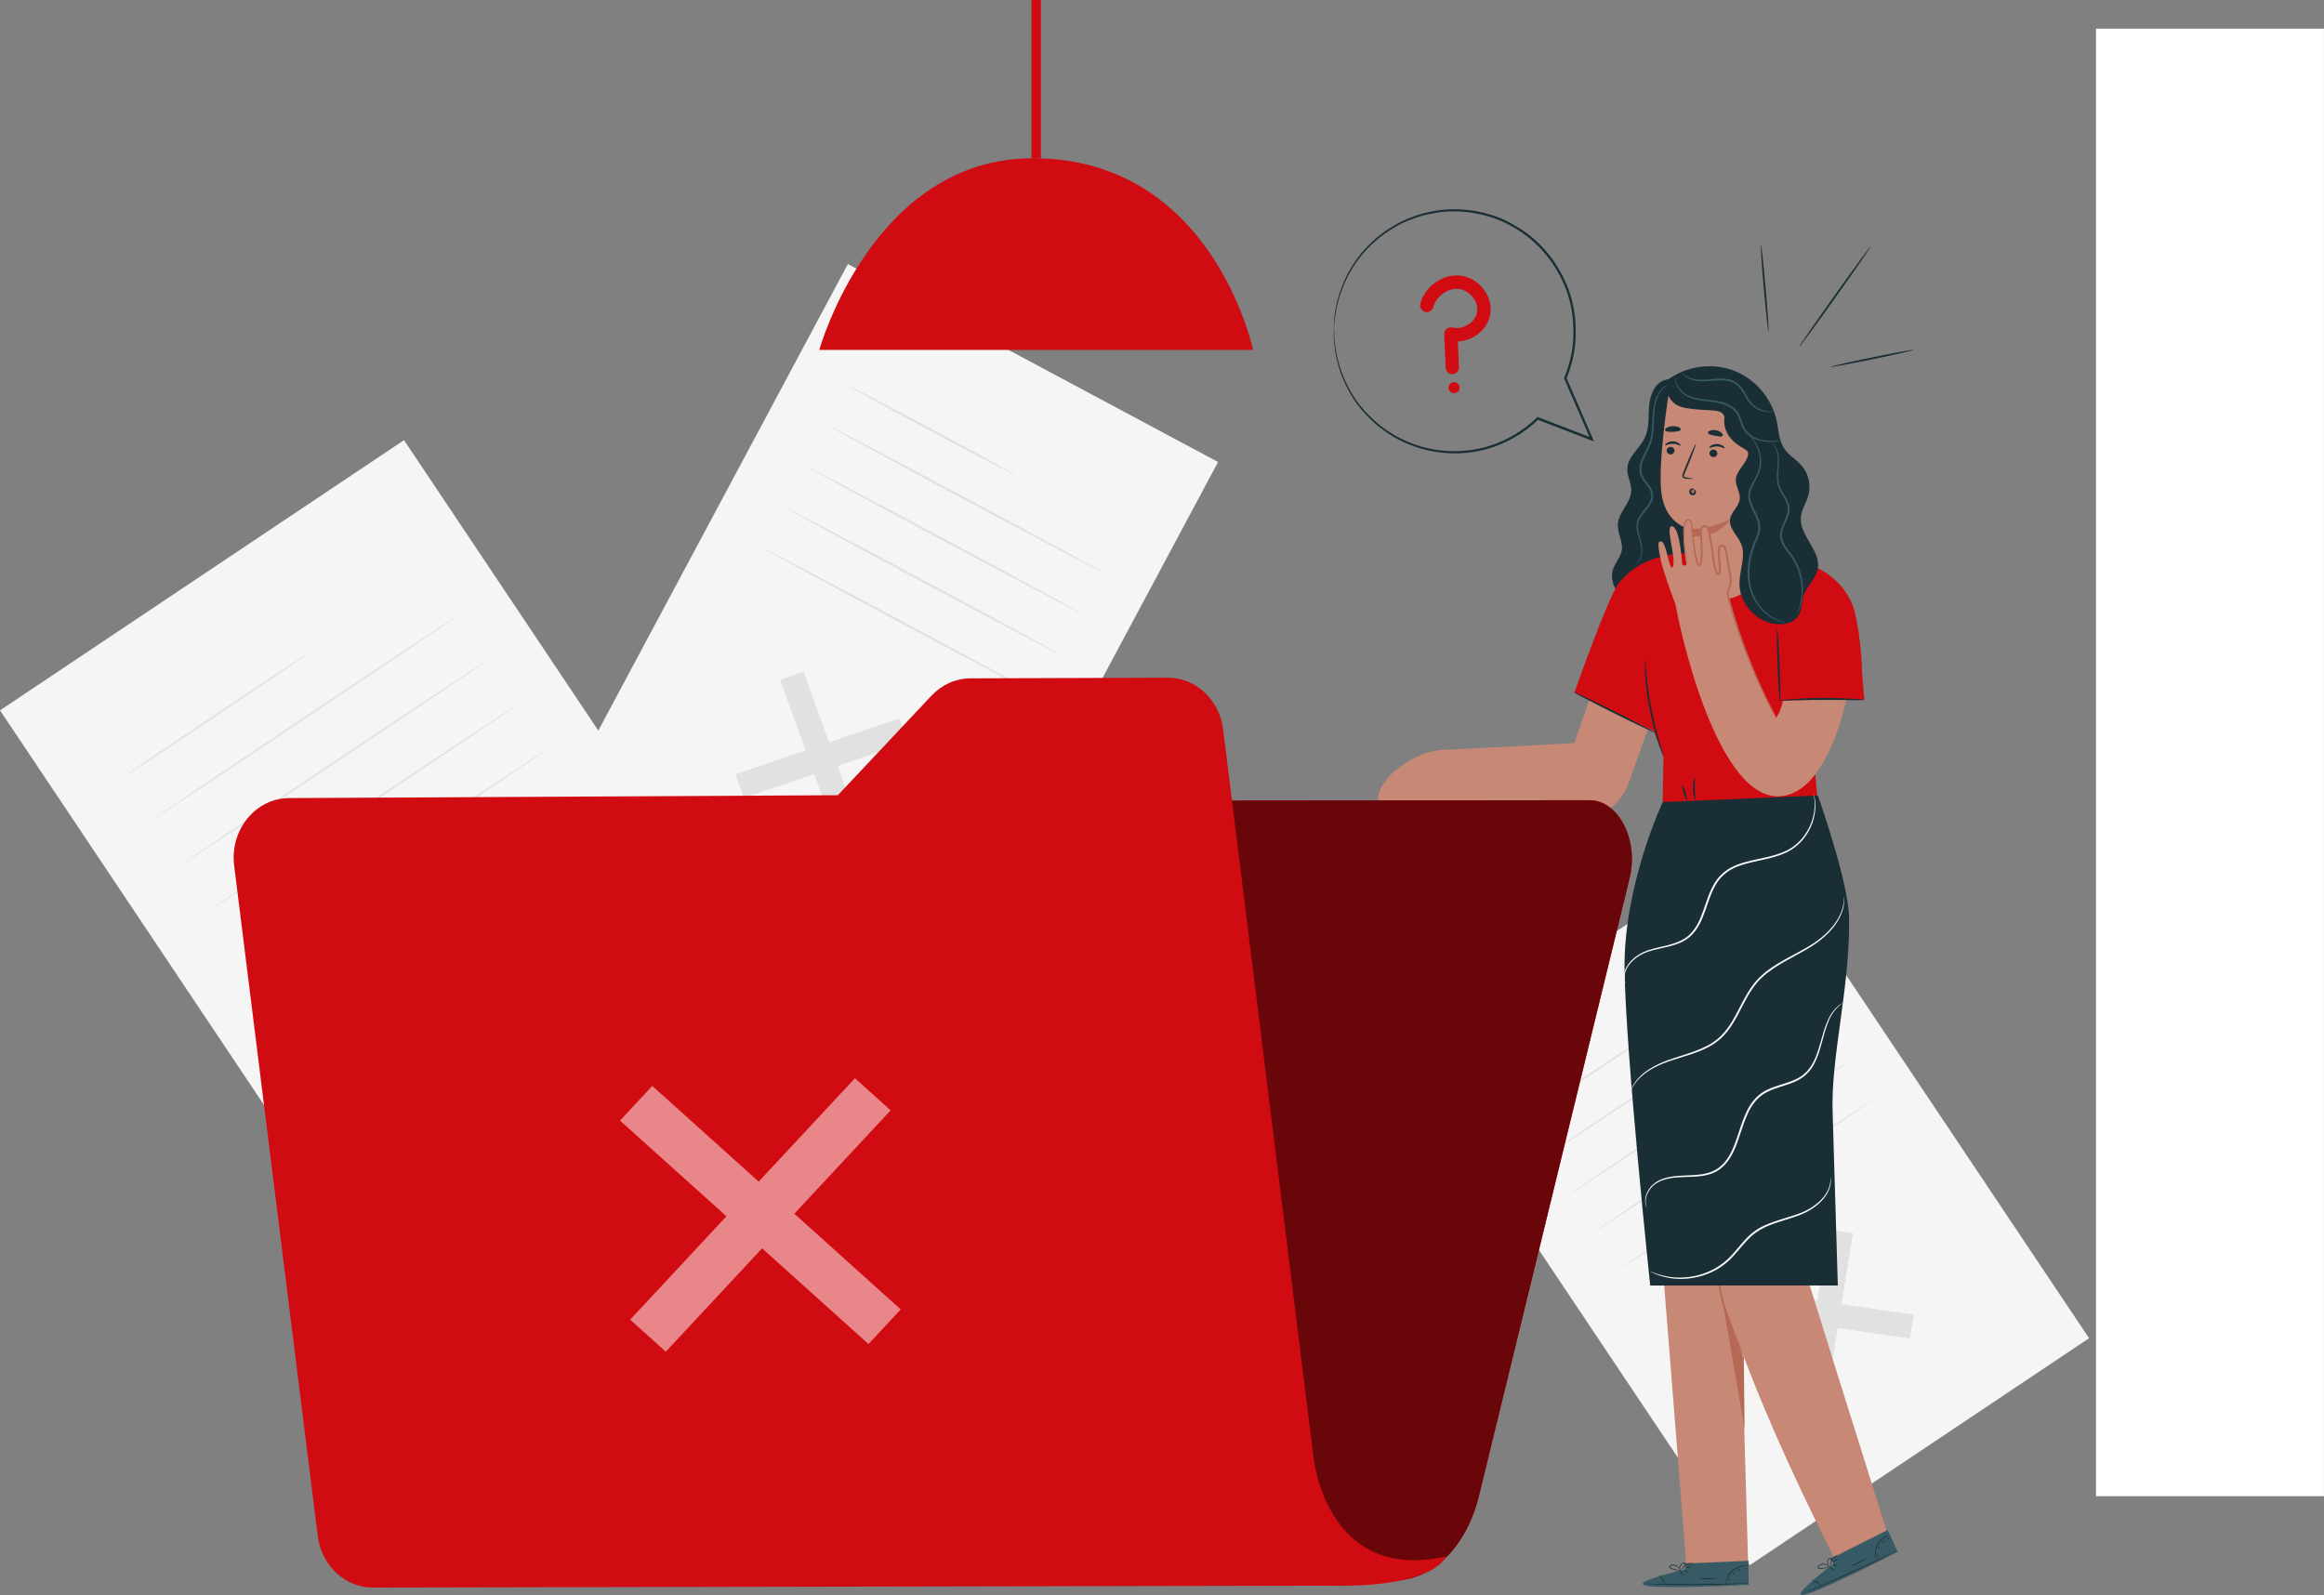 <?xml version="1.0" encoding="UTF-8"?>
<svg id="Capa_2" data-name="Capa 2" xmlns="http://www.w3.org/2000/svg" viewBox="0 0 526.3 361.26">
  <rect x="0" y="0" width="526.3" height="361.26" fill="#808080" stroke="none"/>
  <defs>
    <style>
      .cls-1 {
        fill: #fff;
      }

      .cls-2 {
        fill: #fafafa;
      }

      .cls-3 {
        fill: #680609;
      }

      .cls-4 {
        fill: #f5f5f5;
      }

      .cls-5 {
        fill: #c78976;
      }

      .cls-6 {
        fill: #d00c12;
      }

      .cls-7 {
        opacity: .2;
      }

      .cls-8 {
        fill: #e1e1e1;
      }

      .cls-9 {
        opacity: .5;
      }

      .cls-9, .cls-10 {
        fill: none;
      }

      .cls-11 {
        fill: #375a64;
      }

      .cls-10 {
        opacity: .3;
      }

      .cls-12 {
        fill: #b66955;
      }

      .cls-13 {
        fill: #1a2e35;
      }
    </style>
  </defs>
  <g id="Capa_10" data-name="Capa 10">
    <g>
      <g>
        <rect class="cls-4" x="35.76" y="116.62" width="110.07" height="162.07" transform="translate(-94.56 83.84) rotate(-33.78)"/>
        <g>
          <polygon class="cls-8" points="134.33 228.03 133.29 234.45 87.81 227.9 88.85 221.48 134.33 228.03"/>
          <polygon class="cls-8" points="111.43 205.11 117.95 206.05 110.72 250.83 104.19 249.89 111.43 205.11"/>
        </g>
        <path class="cls-8" d="m69.53,148.19c.07.1-9.1,6.34-20.48,13.95-11.38,7.61-20.65,13.7-20.71,13.6-.07-.1,9.1-6.34,20.48-13.95,11.37-7.61,20.65-13.7,20.71-13.6Z"/>
        <path class="cls-8" d="m103.18,139.75c.07.1-15.18,10.41-34.05,23.03-18.87,12.62-34.22,22.78-34.29,22.68-.07-.1,15.18-10.41,34.05-23.03,18.87-12.62,34.22-22.77,34.29-22.68Z"/>
        <path class="cls-8" d="m109.92,149.83c.07.1-15.18,10.41-34.05,23.03-18.87,12.62-34.22,22.78-34.29,22.68-.07-.1,15.18-10.41,34.05-23.03,18.87-12.62,34.22-22.77,34.29-22.68Z"/>
        <path class="cls-8" d="m116.67,159.91c.07.1-15.18,10.41-34.05,23.03-18.87,12.62-34.22,22.78-34.29,22.68-.07-.1,15.18-10.41,34.05-23.03,18.87-12.62,34.22-22.77,34.29-22.68Z"/>
        <path class="cls-8" d="m123.41,170c.07.1-15.18,10.41-34.05,23.03-18.87,12.62-34.22,22.78-34.29,22.68-.07-.1,15.18-10.41,34.05-23.03,18.87-12.62,34.22-22.77,34.29-22.68Z"/>
      </g>
      <g>
        <rect class="cls-4" x="350.62" y="204.2" width="92.44" height="136.11" transform="translate(-84.38 266.58) rotate(-33.78)"/>
        <g>
          <polygon class="cls-8" points="433.4 297.76 432.52 303.16 394.33 297.65 395.2 292.26 433.4 297.76"/>
          <polygon class="cls-8" points="414.16 278.51 419.64 279.3 413.56 316.91 408.08 316.12 414.16 278.51"/>
        </g>
        <path class="cls-8" d="m378.98,230.71c.07.1-7.63,5.36-17.18,11.74-9.55,6.39-17.35,11.49-17.42,11.39-.07-.1,7.62-5.36,17.18-11.75,9.55-6.39,17.35-11.49,17.41-11.39Z"/>
        <path class="cls-8" d="m407.23,223.62c.07.1-12.73,8.77-28.58,19.37-15.85,10.6-28.75,19.12-28.82,19.02-.07-.1,12.73-8.77,28.58-19.37,15.85-10.6,28.75-19.11,28.81-19.02Z"/>
        <path class="cls-8" d="m412.9,232.09c.07.1-12.73,8.77-28.58,19.37-15.85,10.6-28.75,19.12-28.82,19.02-.07-.1,12.73-8.77,28.58-19.37,15.85-10.6,28.75-19.11,28.81-19.02Z"/>
        <path class="cls-8" d="m418.56,240.55c.07.1-12.73,8.77-28.58,19.37-15.85,10.6-28.75,19.12-28.82,19.02-.07-.1,12.73-8.77,28.58-19.37,15.85-10.6,28.75-19.11,28.81-19.02Z"/>
        <path class="cls-8" d="m424.23,249.02c.07.1-12.73,8.77-28.58,19.37-15.85,10.6-28.75,19.12-28.82,19.02-.07-.1,12.73-8.77,28.58-19.37,15.85-10.6,28.75-19.11,28.81-19.02Z"/>
      </g>
      <g>
        <rect class="cls-4" x="153.39" y="73.95" width="95.07" height="139.99" transform="translate(91.63 -77.75) rotate(28.14)"/>
        <g>
          <polygon class="cls-8" points="195.49 189.47 190.17 191.29 176.67 153.97 181.99 152.15 195.49 189.47"/>
          <polygon class="cls-8" points="203.64 162.69 205.58 168.05 168.51 180.74 166.57 175.39 203.64 162.69"/>
        </g>
        <path class="cls-8" d="m229.98,107.62c-.07.12-8.57-4.3-18.99-9.87-10.42-5.58-18.82-10.19-18.75-10.32.07-.12,8.57,4.3,18.99,9.87,10.42,5.57,18.82,10.19,18.75,10.31Z"/>
        <path class="cls-8" d="m250.1,129.83c-.07.12-14.14-7.28-31.43-16.52-17.3-9.25-31.26-16.85-31.19-16.97.07-.12,14.14,7.27,31.43,16.52,17.29,9.25,31.26,16.84,31.19,16.97Z"/>
        <path class="cls-8" d="m245.15,139.07c-.07.12-14.14-7.28-31.43-16.52-17.3-9.25-31.26-16.85-31.19-16.97.07-.12,14.14,7.27,31.43,16.52,17.29,9.25,31.26,16.84,31.19,16.97Z"/>
        <path class="cls-8" d="m240.21,148.31c-.07.12-14.14-7.28-31.43-16.52-17.3-9.25-31.26-16.85-31.19-16.97.07-.12,14.14,7.27,31.43,16.52,17.29,9.25,31.26,16.84,31.19,16.97Z"/>
        <path class="cls-8" d="m235.27,157.55c-.07.12-14.14-7.28-31.43-16.52-17.3-9.25-31.26-16.85-31.19-16.97.07-.12,14.14,7.27,31.43,16.52,17.29,9.25,31.26,16.84,31.19,16.97Z"/>
      </g>
      <rect class="cls-7" x="233.6" width="2.11" height="35.86"/>
      <g>
        <path class="cls-6" d="m185.55,79.25h98.22s-9.07-43.41-49.86-43.41c-36.28,0-48.37,43.41-48.37,43.41Z"/>
        <rect class="cls-6" x="233.6" width="2.11" height="35.86"/>
      </g>
      <g>
        <g>
          <path class="cls-13" d="m377.27,86c-2.4.55-3.56,3.31-3.79,5.76-.23,2.45.08,5.04-.94,7.27-1.16,2.52-3.92,4.37-4.02,7.14-.06,1.69.95,3.27.9,4.96-.08,2.77-2.91,4.87-3.05,7.63-.11,1.99,1.22,3.91.9,5.88-.25,1.53-1.44,2.74-1.95,4.21-1.01,2.93,1.01,6.15,3.63,7.8,2.92,1.84,6.66,2.31,9.95,1.26,3.29-1.05,6.06-3.61,7.37-6.8,1.45-3.52,1.13-7.49.82-11.28-.98-11.83-1.71-23.68-2.19-35.53"/>
          <path class="cls-11" d="m370.31,127.74c-.05-.05.66-.26,1.1-1.3.21-.51.32-1.2.28-1.99-.03-.8-.3-1.66-.59-2.64-.27-.97-.63-2.09-.43-3.34.21-1.27,1.11-2.31,1.94-3.34.42-.52.84-1.06,1.1-1.67.28-.61.34-1.3.13-1.96-.42-1.33-1.73-2.31-2.33-3.85-.3-.77-.3-1.62-.13-2.38.16-.77.47-1.47.79-2.13.64-1.33,1.34-2.55,1.62-3.84.57-2.59.31-5.06.69-7.08.35-2.03,1.21-3.56,2.06-4.34.41-.41.82-.62,1.08-.77.28-.12.43-.17.43-.16.03.05-.6.24-1.39,1.05-.79.79-1.57,2.29-1.88,4.28-.16.99-.19,2.1-.23,3.29-.04,1.19-.08,2.49-.38,3.83-.28,1.36-1.01,2.62-1.63,3.93-.61,1.28-1.18,2.78-.63,4.19.52,1.39,1.83,2.37,2.32,3.87.24.75.16,1.57-.15,2.24-.3.68-.74,1.24-1.17,1.76-.85,1.03-1.71,2.01-1.9,3.15-.2,1.13.11,2.23.37,3.2.27.97.54,1.88.54,2.71.02.82-.12,1.54-.36,2.07-.25.53-.58.86-.84,1.03-.25.17-.41.21-.41.21Z"/>
        </g>
        <path class="cls-5" d="m363.89,147.07l-7.36,21.22-30.69,1.65-5.12,11.39,32.04,3.24c6.39,2.64,13.69-.6,16.02-7.11l8.55-23.87-13.45-6.52Z"/>
        <g>
          <g>
            <path class="cls-5" d="m427.37,347.11s-22.49-71.44-22.97-73.76c-.43-2.1,8.16-53.51,9.25-66.81l-30.39,1.13s0,.08,0,.22l-12.92.72,11.57,146.11h13.99l-1.39-48.48c8.62,23.15,20.98,46.75,20.98,46.75l11.89-5.88Z"/>
            <path class="cls-12" d="m395.08,323.61c.01-.44-.17-16.24-.17-16.24-.17.95-5.36-13.72-5.24-14.61.06-.46,5.41,30.85,5.41,30.85Z"/>
          </g>
          <path class="cls-12" d="m389.08,285.82s-.06.31-.09.89c-.03.57-.04,1.4.02,2.42.02.51.07,1.07.14,1.67.08.6.16,1.24.3,1.9.25,1.33.64,2.78,1.14,4.26,1.02,2.96,2.14,5.54,2.93,7.42.38.86.7,1.59.97,2.21.24.52.39.8.41.79.03-.01-.06-.32-.25-.85-.19-.54-.47-1.31-.84-2.26-.72-1.91-1.79-4.51-2.8-7.44-.49-1.47-.89-2.88-1.16-4.19-.15-.65-.24-1.28-.33-1.87-.08-.59-.15-1.14-.19-1.64-.1-1.01-.14-1.83-.17-2.4-.03-.57-.06-.88-.09-.88Z"/>
        </g>
        <g>
          <path class="cls-11" d="m381.64,355.43v-1.31s14.32-.62,14.32-.62l.04,5.42-.88.06c-3.93.23-20.01.89-22.64.1-2.94-.88,9.17-3.64,9.17-3.64Z"/>
          <path class="cls-13" d="m396.2,358.59s-.08.02-.24.03c-.21.01-.44.03-.7.05-.7.03-1.57.07-2.59.12-2.19.09-5.21.17-8.55.18-3.34.01-6.37-.04-8.56-.11-1.02-.04-1.89-.07-2.59-.1-.26-.01-.49-.03-.7-.04-.16-.01-.25-.02-.25-.03,0,0,.09,0,.25,0,.21,0,.44,0,.7,0,.7.01,1.57.03,2.59.04,2.19.04,5.21.07,8.55.06,3.34-.02,6.36-.08,8.55-.13,1.02-.03,1.89-.05,2.59-.07.26,0,.49,0,.7-.01.16,0,.25,0,.25,0Z"/>
          <path class="cls-13" d="m377,359.05c-.05,0-.1-.61-.49-1.23-.38-.63-.92-.94-.89-.99.01-.04.62.22,1.03.9.42.67.38,1.34.34,1.33Z"/>
          <path class="cls-13" d="m381.2,356.9s-.24-.22-.45-.55c-.21-.33-.35-.61-.31-.64.04-.03.24.22.45.55.21.33.35.61.31.64Z"/>
          <path class="cls-13" d="m382.35,356.28s-.26-.11-.5-.33c-.25-.22-.42-.43-.39-.46.03-.04.26.11.5.33.25.22.42.43.39.46Z"/>
          <path class="cls-13" d="m383.08,354.94s-.33.09-.74.1c-.41,0-.75-.03-.75-.08,0-.05.33-.09.74-.1.41,0,.75.03.75.08Z"/>
          <path class="cls-13" d="m383.32,353.99s-.35.21-.83.24c-.48.04-.87-.07-.86-.11,0-.05.38-.02.84-.06.46-.03.83-.12.84-.07Z"/>
          <path class="cls-13" d="m380.71,355.66s-.35.06-.92,0c-.28-.03-.62-.1-.98-.21-.18-.06-.37-.11-.56-.23-.09-.06-.19-.14-.23-.28-.04-.14.03-.29.14-.37.87-.46,1.75.03,2.08.48.18.23.26.46.3.61.04.16.03.25.02.25-.03.01-.06-.36-.42-.78-.18-.21-.44-.41-.78-.51-.32-.09-.78-.12-1.09.08-.14.11-.09.28.07.37.15.1.35.16.52.22.35.12.67.19.94.24.55.1.9.09.9.12Z"/>
          <path class="cls-13" d="m380.47,355.7s-.15-.22-.11-.64c.02-.2.09-.44.25-.67.16-.2.37-.48.76-.47.21.03.32.27.28.42-.02.16-.09.3-.15.41-.14.23-.29.42-.43.56-.29.28-.51.39-.52.37-.02-.02.18-.16.43-.46.12-.15.26-.33.38-.55.13-.19.21-.54-.02-.58-.23-.02-.46.21-.6.39-.14.2-.22.41-.26.6-.07.37.02.61-.01.62Z"/>
          <path class="cls-13" d="m395.9,354.69s-.41-.04-1.05.04c-.64.07-1.52.34-2.29.96-.77.62-1.22,1.43-1.43,2.03-.22.61-.23,1.02-.27,1.02-.01,0-.02-.1,0-.29.01-.18.06-.45.15-.77.18-.63.63-1.49,1.44-2.13.8-.64,1.73-.9,2.39-.94.33-.02.6,0,.78.02.18.03.28.05.28.06Z"/>
          <path class="cls-13" d="m389.04,357.45s-.92.19-2.08.2c-1.16,0-2.09-.13-2.08-.18,0-.05.94.01,2.08,0,1.15,0,2.08-.08,2.08-.03Z"/>
          <path class="cls-13" d="m391.83,357.42s-.08.2-.17.41c-.1.21-.15.4-.19.4-.05,0-.07-.23.04-.47.11-.25.3-.38.33-.34Z"/>
          <path class="cls-13" d="m392.88,356.11s-.06.18-.2.33c-.15.15-.29.24-.33.21-.03-.03.06-.18.2-.33.15-.15.29-.24.33-.21Z"/>
          <path class="cls-13" d="m394.38,355.5s-.2.05-.41.12c-.21.07-.36.19-.4.15-.04-.03.08-.23.34-.32.26-.09.48,0,.46.04Z"/>
          <path class="cls-13" d="m395.45,355.22s-.06.12-.18.16c-.12.05-.23.05-.25,0-.02-.04.06-.12.18-.16.12-.05.23-.05.25,0Z"/>
        </g>
        <g>
          <path class="cls-11" d="m415.21,354.17l-.54-1.2,12.81-6.44,2.26,4.93-.78.42c-3.49,1.82-17.89,9.01-20.61,9.37-3.04.4,6.87-7.08,6.87-7.08Z"/>
          <path class="cls-13" d="m429.78,351.08s-.07.05-.21.13c-.19.1-.39.21-.62.33-.63.32-1.4.71-2.31,1.17-1.96.98-4.69,2.29-7.73,3.67-3.04,1.38-5.82,2.57-7.85,3.41-.95.38-1.75.71-2.4.97-.24.09-.46.18-.66.25-.15.06-.23.08-.23.08,0,0,.07-.04.22-.11.19-.08.41-.18.65-.28.65-.28,1.44-.62,2.38-1.02,2.01-.86,4.78-2.07,7.82-3.45,3.04-1.38,5.77-2.67,7.75-3.62.92-.44,1.7-.82,2.34-1.12.24-.11.45-.21.64-.3.15-.07.23-.1.23-.09Z"/>
          <path class="cls-13" d="m412.45,359.37s-.34-.52-.95-.93c-.61-.42-1.22-.49-1.21-.54,0-.04.66-.05,1.31.4.66.44.9,1.06.85,1.07Z"/>
          <path class="cls-13" d="m415.4,355.69s-.31-.1-.64-.31c-.32-.21-.57-.42-.54-.46.03-.04.31.1.64.31.32.21.57.42.54.46Z"/>
          <path class="cls-13" d="m416.2,354.65s-.28,0-.6-.1c-.31-.1-.56-.22-.54-.26.01-.05.28,0,.6.1.31.1.56.22.54.26Z"/>
          <path class="cls-13" d="m416.31,353.13s-.27.22-.64.39c-.37.17-.69.28-.71.24-.02-.04.27-.22.64-.39.37-.17.69-.28.71-.24Z"/>
          <path class="cls-13" d="m416.15,352.16s-.23.33-.66.56c-.42.23-.82.29-.83.25-.01-.05.34-.18.74-.4.4-.22.71-.45.74-.41Z"/>
          <path class="cls-13" d="m414.45,354.75s-.29.2-.84.37c-.27.09-.6.16-.98.21-.19.02-.38.05-.6.02-.11-.02-.23-.05-.32-.17-.09-.11-.09-.28-.02-.39.61-.77,1.61-.69,2.09-.41.26.14.43.31.52.43.1.13.13.21.12.22-.02.02-.21-.3-.7-.54-.24-.12-.57-.19-.92-.14-.33.05-.76.21-.96.52-.09.16.03.29.22.31.18.03.38,0,.56-.01.36-.03.69-.1.96-.17.54-.14.86-.28.87-.26Z"/>
          <path class="cls-13" d="m414.25,354.89s-.23-.14-.36-.54c-.06-.19-.09-.44-.05-.71.06-.25.14-.59.5-.74.2-.06.68.35.72.5.05.15-.24.07-.26.2-.03.26-.09.5-.17.68-.15.37-.31.57-.32.55-.02-.01.1-.22.21-.59.05-.18.1-.41.12-.66.03-.23-.03-.58-.26-.52-.22.07-.34.38-.39.6-.05.24-.03.47,0,.65.09.37.27.55.24.57Z"/>
          <path class="cls-13" d="m427.91,347.65s-.39.13-.94.47c-.55.33-1.25.93-1.7,1.81-.45.88-.53,1.8-.47,2.44.05.65.2,1.03.17,1.04,0,0-.06-.09-.12-.26-.06-.17-.13-.43-.18-.76-.09-.65-.03-1.62.44-2.53.47-.92,1.21-1.53,1.79-1.84.29-.16.54-.25.72-.31.18-.05.28-.07.28-.06Z"/>
          <path class="cls-13" d="m422.78,352.98s-.76.55-1.82,1.03c-1.05.48-1.96.74-1.97.69-.02-.05.86-.37,1.9-.85,1.04-.47,1.86-.92,1.89-.88Z"/>
          <path class="cls-13" d="m425.31,351.81s.01.21.01.44c0,.23.03.43-.01.45-.04.02-.16-.17-.16-.44,0-.27.12-.46.16-.44Z"/>
          <path class="cls-13" d="m425.73,350.18s.02.19-.05.39c-.07.2-.17.34-.21.33-.04-.02-.02-.19.05-.39.07-.2.17-.34.21-.33Z"/>
          <path class="cls-13" d="m426.86,349.01s-.16.12-.32.28c-.16.15-.25.32-.3.3-.05,0-.02-.24.18-.43.2-.19.44-.2.44-.15Z"/>
          <path class="cls-13" d="m427.72,348.31s-.01.13-.1.22c-.09.09-.19.14-.22.1-.03-.03.01-.13.1-.22.09-.09.19-.14.22-.1Z"/>
        </g>
        <g>
          <g>
            <path class="cls-6" d="m411.68,182.35l-2.39-29.11,12.25.22s.57-4.29-1.24-13.71c-1.11-5.77-4.95-9.31-9.26-11.42v-.08s-.37-.1-.37-.1c-5.48-2.57-11.22-2.93-11.22-2.93l-15.04.17s-11.49-1.43-17.85,6.76c-2.45,3.16-10.03,24.75-10.03,24.75l18.05,8.69-1.72-11.98s.34,8.68,1.45,11.43c.62,1.53,2.4,6.29,2.4,6.29l-.23,14.36,35.2-3.38Z"/>
            <polygon class="cls-6" points="403.38 149.02 401.15 158.53 422.21 158.53 420.82 142.58 403.38 149.02"/>
            <path class="cls-13" d="m422.21,158.53c0-.06-1.06-.17-2.79-.28-1.73-.1-4.11-.19-6.75-.17-2.64.01-5.03.13-6.75.26-1.72.14-2.79.28-2.78.34,0,.07,1.07.04,2.8-.02,1.72-.05,4.11-.11,6.74-.13,2.63-.01,5.01.02,6.74.04,1.73.02,2.8.01,2.8-.05Z"/>
            <path class="cls-13" d="m402.47,142.5c-.06,0-.09.93-.07,2.42.02,1.49.07,3.55.16,5.83.09,2.28.19,4.33.29,5.82.1,1.49.19,2.41.26,2.41.06,0,.09-.93.07-2.42-.02-1.49-.07-3.55-.16-5.83-.09-2.27-.19-4.33-.29-5.82-.1-1.49-.19-2.41-.26-2.41Z"/>
            <g class="cls-10">
              <path d="m383.31,150.74s4.68,34.71,17.84,33.79c0,0,5.92-.07,7.83-4.01v-1.55l-25.67-28.23Z"/>
            </g>
          </g>
          <g class="cls-10">
            <polygon points="402.47 144.55 399.95 161.56 401.58 164.55 404.27 158.71 403.13 158.68 402.47 144.55"/>
          </g>
          <path class="cls-13" d="m376.72,171.36s-.15-.28-.36-.81c-.2-.53-.48-1.31-.79-2.28-.63-1.94-1.41-4.65-2.01-7.7-.61-3.06-.9-5.87-1-7.9-.05-1.02-.06-1.84-.05-2.41.01-.57.03-.88.06-.89.07,0,.11,1.26.29,3.28.17,2.02.51,4.8,1.12,7.84.6,3.03,1.33,5.74,1.88,7.7.26.91.48,1.68.66,2.31.15.55.23.86.2.86Z"/>
          <path class="cls-13" d="m382.04,181.33c-.11.03-.44-.71-.73-1.67-.29-.96-.43-1.76-.32-1.8.11-.03.44.71.73,1.67.29.96.43,1.76.32,1.8Z"/>
          <path class="cls-13" d="m383.86,181.2c-.11.03-.46-1.1-.48-2.54-.02-1.44.3-2.58.41-2.55.12.02,0,1.15.02,2.54.02,1.39.18,2.52.06,2.54Z"/>
          <path class="cls-13" d="m374.95,166.01c-.05.1-4.25-1.89-9.38-4.45-5.13-2.56-9.25-4.73-9.19-4.83.05-.1,4.25,1.89,9.38,4.45,5.13,2.56,9.25,4.73,9.19,4.83Z"/>
        </g>
        <g>
          <g>
            <path class="cls-5" d="m382.35,128.22c.09-4.13.12-8.47.12-8.47,0,0-5.29-1.02-6.21-7.98-.88-6.64,1.58-22.22,1.58-22.22h0c7.73-2.92,15.76-.27,21.05,5.99h0l-1.31,33.49c-.15,3.89-3.62,6.85-7.78,6.66h0c-4.2-.2-7.54-3.54-7.45-7.47Z"/>
            <g>
              <path class="cls-13" d="m377.43,102c-.03.47.34.88.83.92.49.04.91-.31.94-.78.03-.47-.34-.88-.83-.92-.49-.04-.91.31-.94.78Z"/>
              <path class="cls-13" d="m377.1,100.84c.11.12.79-.36,1.75-.33.96.01,1.65.52,1.75.41.05-.05-.05-.26-.35-.49-.3-.23-.8-.46-1.4-.47-.6-.01-1.1.19-1.4.41-.3.22-.41.43-.35.48Z"/>
            </g>
            <g>
              <path class="cls-13" d="m387.14,102.61c-.03.47.34.88.83.92.49.04.91-.31.94-.78s-.34-.88-.83-.92c-.49-.04-.91.31-.94.78Z"/>
              <path class="cls-13" d="m387.08,101.44c.11.12.79-.36,1.75-.33.96.01,1.65.52,1.75.41.05-.05-.05-.26-.35-.49-.3-.23-.8-.46-1.4-.47-.6-.01-1.1.19-1.4.41-.3.22-.4.43-.35.48Z"/>
            </g>
            <path class="cls-13" d="m383.42,108.45c0-.05-.59-.17-1.55-.32-.24-.03-.47-.09-.51-.25-.05-.18.06-.44.18-.72.24-.59.5-1.2.77-1.84,1.07-2.62,1.85-4.78,1.75-4.82-.11-.04-1.06,2.05-2.13,4.67-.26.65-.51,1.26-.74,1.85-.1.28-.27.59-.15.96.06.18.24.32.39.37.16.05.29.06.41.07.97.08,1.57.1,1.58.04Z"/>
            <path class="cls-12" d="m382.47,119.75s4.66.42,9.35-2.24c0,0-2.38,4.7-9.3,3.88l-.05-1.64Z"/>
          </g>
          <path class="cls-13" d="m390.14,98.68c-.2.3-.92.17-1.74.02-.81-.16-1.54-.31-1.61-.66-.08-.34.76-.8,1.85-.59,1.09.21,1.7.95,1.5,1.23Z"/>
          <path class="cls-13" d="m380.62,97.28c-.07.35-.85.48-1.75.52-.9.04-1.69-.02-1.79-.36-.11-.33.65-.87,1.73-.91,1.08-.05,1.89.41,1.81.75Z"/>
          <path class="cls-12" d="m383.44,110.74c-.2-.06-.43.06-.53.24-.12.22-.06.52.13.68.19.16.49.16.69,0,.19-.16.26-.45.14-.67-.11-.22-.39-.34-.63-.27"/>
          <path class="cls-13" d="m383.66,110.83s-.15-.27-.57-.18c-.19.04-.45.22-.52.51-.08.28,0,.64.29.87.31.22.67.17.92,0,.26-.17.33-.48.29-.68-.08-.43-.4-.5-.41-.44-.04.05.11.2.08.46-.01.12-.07.24-.19.3-.12.06-.31.06-.41-.02-.11-.08-.17-.26-.15-.39.02-.14.11-.24.22-.3.23-.13.43-.07.46-.13Z"/>
          <g>
            <path class="cls-13" d="m395.68,103.72c-.83,1.91-2.84,3.38-2.56,5.45.18,1.33,1.03,2.57.87,3.91-.21,1.67-1.95,2.84-2.2,4.51-.3,2.05,1.69,3.64,2.49,5.55,1.16,2.78-.32,5.91-.36,8.93-.05,4.62,3.87,8.93,8.48,9.31,1.86.15,3.96-.41,4.92-2.01.8-1.32.64-3,1.11-4.46.71-2.18,2.79-3.78,3.23-6.03.8-4.11-4.16-7.51-3.84-11.68.14-1.78,1.24-3.34,1.71-5.06.61-2.26.05-4.81-1.46-6.6-1.23-1.46-3-2.41-4.05-4.01-1.18-1.8-1.22-4.09-1.67-6.21-1.09-5.15-4.95-9.62-9.89-11.44-4.93-1.82-10.78-.93-14.94,2.28,0,0-1.19,5.37,4.33,6.27,5.52.9,8.07-.14,8.69,2.07,0,0-.63,2.58,1.65,5.05,2.28,2.47,4.42,1.95,3.47,4.16Z"/>
            <path class="cls-11" d="m404.49,141s-.17,0-.5-.05c-.33-.05-.81-.16-1.4-.38-1.18-.43-2.85-1.37-4.27-3.16-.71-.89-1.37-1.96-1.81-3.23-.46-1.26-.72-2.68-.74-4.19-.04-1.5.18-3.08.59-4.66.2-.79.47-1.58.78-2.36.3-.79.68-1.54.9-2.34.23-.8.2-1.61,0-2.39-.21-.78-.58-1.51-.93-2.23-.36-.72-.72-1.44-.95-2.21-.24-.76-.33-1.58-.17-2.34.33-1.54,1.26-2.67,1.81-3.84.58-1.16.77-2.38.74-3.47-.1-2.22-1.05-3.86-1.82-4.81-.81-.95-1.42-1.31-1.38-1.35,0,0,.65.31,1.51,1.24.83.93,1.85,2.6,1.99,4.9.05,1.14-.13,2.42-.72,3.64-.56,1.21-1.46,2.35-1.74,3.76-.29,1.42.38,2.87,1.11,4.29.36.72.73,1.47.96,2.31.23.83.26,1.76.01,2.61-.23.86-.61,1.62-.91,2.39-.3.77-.57,1.54-.77,2.31-.41,1.54-.62,3.08-.6,4.54,0,2.94,1.02,5.51,2.4,7.24,1.35,1.77,2.96,2.72,4.09,3.19,1.15.47,1.86.54,1.85.58Z"/>
            <path class="cls-11" d="m403.68,99.85s-.43.1-1.21.18c-.78.06-1.94.16-3.36-.09-1.38-.25-3.13-.93-4.24-2.57-.54-.82-.76-1.82-1.11-2.74-.33-.93-.98-1.73-1.86-2.29-1.78-1.13-3.88-1.27-5.72-1.49-1.85-.21-3.58-.6-4.75-1.48-1.18-.84-1.79-1.94-1.95-2.72-.09-.39-.08-.71-.06-.92.03-.21.05-.32.07-.31.05,0-.06.45.16,1.19.2.74.81,1.75,1.96,2.52,1.13.8,2.79,1.15,4.63,1.34,1.82.21,3.99.32,5.9,1.52.94.59,1.67,1.51,2.02,2.5.36.97.57,1.93,1.05,2.68.99,1.52,2.64,2.21,3.97,2.49,1.36.27,2.51.23,3.29.22.79-.03,1.22-.05,1.22-.02Z"/>
            <path class="cls-11" d="m401.65,93.21s-.33.12-.96.14c-.62.02-1.55-.09-2.57-.58-.51-.24-1.03-.59-1.51-1.05-.49-.46-.89-1.06-1.26-1.69-.74-1.24-1.44-2.77-2.97-3.4-1.49-.64-3.14-.5-4.57-.4-1.44.14-2.8.18-3.9-.03-1.11-.19-1.94-.65-2.41-1.08-.23-.21-.39-.4-.48-.54-.09-.14-.13-.21-.12-.22.03-.03.23.26.71.63.47.37,1.28.76,2.35.91,1.07.17,2.37.1,3.82-.06,1.44-.11,3.13-.29,4.77.4.81.35,1.48.96,1.95,1.62.48.66.82,1.35,1.19,1.98.36.62.73,1.19,1.17,1.64.44.45.93.79,1.4,1.04.96.5,1.84.65,2.44.68.61.03.95-.01.95.02Z"/>
            <path class="cls-11" d="m406.92,139.24s.22-.54.52-1.55c.3-1,.6-2.5.54-4.37-.06-1.85-.51-4.1-1.74-6.23-.6-1.07-1.5-2.02-2.24-3.19-.37-.59-.68-1.24-.82-1.97-.14-.73-.05-1.5.18-2.2.46-1.41,1.28-2.59,1.45-3.89.22-1.3-.44-2.48-1.06-3.54-.31-.54-.63-1.07-.87-1.62-.24-.55-.4-1.14-.46-1.7-.12-1.13,0-2.17.09-3.11.24-1.86.06-3.39-.39-4.33-.43-.95-1-1.24-.96-1.28,0,0,.04,0,.1.05.06.04.16.09.26.19.22.18.51.49.75.97.52.95.74,2.55.54,4.43-.07.94-.18,1.97-.04,3.04.11,1.08.67,2.11,1.32,3.17.32.54.65,1.1.89,1.73.24.63.35,1.35.25,2.06-.2,1.43-1.04,2.63-1.46,3.96-.22.66-.29,1.34-.17,2,.12.65.41,1.26.76,1.83.7,1.13,1.61,2.1,2.23,3.22,1.25,2.21,1.67,4.52,1.7,6.41.01,1.91-.33,3.43-.69,4.43-.18.5-.34.88-.47,1.13-.12.25-.19.38-.21.37Z"/>
          </g>
        </g>
        <g>
          <path class="cls-13" d="m373.71,291.16s-5.49-52.06-5.81-71.29c-.32-19.24,8.65-38.21,8.65-38.21l35.13-1.49s6.94,19.52,7.07,27.71c.24,15.93-4.23,31.66-3.72,44.3l1.17,38.97"/>
          <path class="cls-2" d="m417.38,227.17s-.19.16-.57.43c-.1.07-.2.14-.32.23-.11.09-.22.21-.34.33-.25.24-.53.51-.78.88-1.13,1.39-1.96,3.87-2.75,6.97-.43,1.54-.87,3.26-1.78,4.95-.24.41-.46.85-.78,1.23-.15.2-.29.41-.46.59l-.54.54c-.73.72-1.66,1.27-2.64,1.7-1.97.86-4.19,1.27-6.21,2.29-2.04.99-3.57,2.92-4.51,5.14-.99,2.21-1.59,4.53-2.41,6.69-.81,2.15-1.91,4.24-3.67,5.56-1.74,1.37-3.89,1.68-5.75,1.8-1.89.11-3.64.06-5.21.29-1.56.22-2.95.71-3.93,1.48-.98.77-1.56,1.74-1.83,2.57-.28.84-.23,1.55-.14,2,.09.46.22.68.19.69,0,0-.15-.21-.27-.67-.12-.46-.2-1.19.06-2.07.26-.87.83-1.88,1.84-2.71,1.01-.83,2.44-1.35,4.04-1.6,1.6-.26,3.37-.22,5.23-.35,1.84-.13,3.9-.46,5.53-1.76,1.66-1.26,2.72-3.27,3.52-5.4.81-2.14,1.41-4.46,2.42-6.72.95-2.26,2.57-4.31,4.71-5.34,2.11-1.05,4.33-1.44,6.25-2.28.96-.41,1.84-.93,2.54-1.61l.52-.51c.16-.18.3-.38.44-.57.31-.36.52-.79.76-1.18.89-1.63,1.35-3.34,1.8-4.87.82-3.08,1.71-5.6,2.91-6.99.26-.37.57-.64.83-.87.13-.12.24-.23.36-.32.12-.08.23-.15.34-.21.4-.25.62-.38.62-.36Z"/>
          <path class="cls-2" d="m417.59,203.08s.03.24.05.7c0,.46-.05,1.14-.24,1.99-.41,1.7-1.65,4.03-3.97,6.14-1.15,1.06-2.53,2.08-4.11,3-1.57.93-3.31,1.82-5.09,2.83-1.77,1.01-3.6,2.15-5.21,3.66-1.63,1.5-2.85,3.46-3.94,5.54-1.11,2.08-2.09,4.19-3.42,6.03-.66.92-1.4,1.75-2.23,2.47-.83.71-1.73,1.29-2.65,1.77-1.84.96-3.72,1.55-5.46,2.09-1.74.54-3.37,1.02-4.79,1.61-1.42.59-2.66,1.25-3.65,1.96-1,.71-1.76,1.45-2.29,2.11-1.09,1.35-1.31,2.32-1.38,2.29-.01,0,.06-.23.23-.66.19-.42.48-1.04,1.02-1.73.53-.7,1.28-1.47,2.29-2.21,1-.74,2.24-1.43,3.68-2.04,1.43-.62,3.07-1.12,4.8-1.67,1.73-.56,3.59-1.16,5.38-2.1.9-.47,1.77-1.04,2.57-1.73.79-.69,1.51-1.51,2.16-2.4,1.29-1.79,2.27-3.89,3.38-5.98,1.1-2.09,2.36-4.11,4.03-5.65,1.65-1.55,3.51-2.69,5.3-3.7,1.8-1,3.53-1.88,5.1-2.79,1.58-.9,2.95-1.89,4.09-2.92,2.31-2.05,3.56-4.3,4.01-5.96.44-1.67.29-2.65.36-2.65Z"/>
          <path class="cls-2" d="m368.08,222.63s-.03-.05-.07-.16c-.04-.11-.11-.27-.16-.49-.1-.44-.16-1.12.08-1.95.45-1.66,2.26-3.73,5.16-4.76,1.45-.5,3.09-.8,4.8-1.24,1.69-.46,3.53-1.09,4.91-2.51.68-.7,1.26-1.53,1.74-2.44.47-.92.85-1.91,1.22-2.93.73-2.03,1.34-4.24,2.59-6.25,1.23-2.02,3.24-3.43,5.32-4.14,2.07-.76,4.16-1.1,6.1-1.55,1.95-.42,3.76-.97,5.31-1.81,1.52-.86,2.73-2.01,3.59-3.24,1.76-2.45,2.22-4.95,2.28-6.61.04-1.68-.23-2.6-.17-2.61,0,0,.33.9.34,2.61-.01,1.68-.43,4.25-2.2,6.78-.86,1.26-2.1,2.46-3.66,3.37-1.58.88-3.44,1.45-5.39,1.88-1.95.46-4.03.81-6.05,1.55-2.03.7-3.92,2.03-5.1,3.97-1.2,1.93-1.81,4.12-2.55,6.17-.37,1.03-.76,2.03-1.25,2.98-.5.94-1.1,1.8-1.82,2.53-1.46,1.48-3.38,2.12-5.09,2.57-1.73.44-3.37.72-4.79,1.19-2.83.97-4.62,2.94-5.1,4.52-.26.79-.23,1.46-.16,1.89.09.43.16.65.15.66Z"/>
          <path class="cls-2" d="m414.57,266.64s.03.17.06.51c.02.34,0,.84-.15,1.47-.29,1.26-1.26,2.97-3.08,4.41-.9.72-1.98,1.39-3.23,1.92-1.24.53-2.62.96-4.06,1.4-1.44.45-2.94.92-4.41,1.61-1.48.68-2.84,1.67-4.01,2.93-1.19,1.25-2.22,2.61-3.35,3.81-1.13,1.21-2.42,2.21-3.76,2.94-2.68,1.48-5.47,1.99-7.75,2.02-2.31.03-4.14-.46-5.34-.89-.61-.21-1.06-.42-1.35-.58-.3-.15-.46-.24-.45-.25,0-.01.17.05.48.17.31.13.76.32,1.37.5,1.2.38,3.02.81,5.28.74,2.25-.06,4.96-.59,7.57-2.06,1.3-.73,2.54-1.7,3.65-2.88,1.12-1.18,2.14-2.54,3.35-3.82,1.19-1.29,2.63-2.33,4.14-3.01,1.51-.7,3.03-1.17,4.47-1.61,1.44-.44,2.81-.85,4.04-1.35,1.22-.5,2.3-1.14,3.18-1.83,1.8-1.37,2.78-3,3.11-4.21.32-1.22.19-1.94.25-1.94Z"/>
        </g>
        <g>
          <path class="cls-5" d="m410.57,158.56l-6.79.16c-.45,2.29-1.54,3.85-1.54,3.85-5.68-9.86-10.08-23.07-11.18-28.38.16-.53.35-1.12.58-1.77.27-.76.04-2.19-.09-2.99-.19-1.18-.52-2.77-.62-3.51-.3-2.24-.66-2.6-1.45-2.34-1.06.35.44,6.3-.44,6.43-.47.07-1.04-1.97-1.21-3.64-.17-1.67-.92-6.82-1.48-7.17-.81-.5-1.52.29-1.31,1.96.21,1.69.47,6.72-.42,6.79-.87.07-1.6-8.47-1.6-8.47,0,0,.14-1.86-.89-1.81-1.85.08-.4,9.08-.25,9.93.11.59-.85.7-.93.06-.09-.66-.53-8.54-2.41-8.47-1.44.05,1.12,7.42.31,9.12-.81,1.71-1.37-5.8-2.75-5.7-.51.04-.89.14.05,4.39.51,2.28,2,6.48,3.3,9.96,2.18,11.78,11.77,49.47,26.8,42.57,8.41-3.86,11.82-20.97,11.82-20.97h-7.52Z"/>
          <path class="cls-12" d="m381.58,128.18s.07.01.2-.03c.11-.04.34-.18.31-.47-.02-.51-.1-1.24-.22-2.2-.09-.96-.37-2.11-.38-3.47-.01-.68,0-1.42.05-2.19.03-.39.03-.79.12-1.17.06-.37.31-.79.6-.74h.03s.01,0,.01,0c.29-.01.52.21.61.56.1.33.13.72.11,1.09v.02s0,.01,0,.01c.19,2.09.4,4.37.87,6.81.07.3.13.61.23.92.05.15.1.31.17.47.04.08.07.16.14.24.06.07.13.19.34.21.34-.03.44-.28.51-.43.07-.17.12-.34.15-.5.07-.33.11-.66.13-1,.09-1.33.04-2.69-.05-4.08-.03-.7-.21-1.4-.08-2.04.06-.31.19-.63.4-.76.1-.06.22-.08.35-.04.06.02.13.04.19.08.05.05.04.03.09.12.27.58.41,1.34.57,2.05.14.72.27,1.46.39,2.2.11.74.22,1.5.31,2.25.07.76.18,1.55.38,2.32.1.39.21.77.37,1.15.08.19.17.38.34.58.06.08.25.24.49.18.23-.08.29-.26.33-.37.13-.47.09-.86.09-1.27-.02-.4-.05-.8-.08-1.2-.06-.69-.12-1.37-.15-2.04-.01-.33-.01-.67.02-.98.02-.15.05-.31.1-.43.02-.06.06-.1.08-.12.01-.01.02,0,.03-.02l.11-.03c.54-.22.72.53.86,1.14.13.63.2,1.29.33,1.93.21,1.28.49,2.56.63,3.79.06.61.1,1.24-.07,1.75-.19.59-.38,1.17-.57,1.75l-.02.05v.05c1.01,4.38,2.38,8.31,3.66,11.79,1.29,3.48,2.58,6.49,3.72,8.94,1.14,2.46,2.15,4.36,2.86,5.65.36.61.64,1.1.85,1.46.2.33.3.5.31.49.01,0-.08-.19-.25-.53-.19-.37-.46-.86-.79-1.49-.66-1.31-1.64-3.22-2.74-5.69-1.1-2.47-2.36-5.48-3.62-8.96-1.25-3.48-2.6-7.41-3.57-11.75v.11c.18-.57.37-1.14.57-1.73.22-.67.15-1.32.1-1.95-.15-1.28-.41-2.51-.63-3.8-.13-.64-.2-1.29-.33-1.96-.08-.33-.15-.67-.33-1.01-.09-.16-.22-.35-.45-.45-.23-.1-.46-.07-.64-.03l-.14.04c-.06.03-.14.06-.19.11-.1.09-.16.19-.21.29-.09.2-.11.38-.14.56-.04.36-.04.71-.03,1.05.02.69.09,1.38.15,2.06.03.4.07.79.08,1.18.01.38.03.8-.06,1.1-.02.09-.06.07-.01.11h0s0,.05,0,.03h0s0-.03,0-.04c0,0,.02-.04.01-.04,0,0-.03-.01-.05-.04-.09-.1-.18-.27-.25-.44-.15-.34-.25-.71-.35-1.08-.19-.75-.29-1.49-.37-2.26-.09-.77-.2-1.52-.32-2.27-.12-.75-.25-1.49-.39-2.22-.17-.74-.28-1.44-.62-2.18-.02-.07-.17-.24-.26-.29-.09-.05-.19-.1-.3-.13-.22-.06-.49-.03-.69.1-.4.27-.53.69-.6,1.06-.07.38-.06.75-.01,1.12.04.35.07.69.1,1.03.1,1.37.15,2.72.07,4.02-.02.32-.06.64-.12.94-.03.15-.07.3-.12.42-.03.06-.06.12-.09.15-.03.07-.06-.02-.05.09.04-.08,0-.04-.03-.11-.04-.04-.06-.11-.1-.17-.06-.13-.11-.27-.15-.42-.09-.29-.16-.59-.23-.89-.48-2.39-.71-4.68-.92-6.76v.03c.02-.42,0-.82-.13-1.21-.06-.19-.15-.39-.32-.54-.16-.16-.4-.23-.6-.22h.05c-.33-.05-.57.15-.7.34-.14.2-.2.42-.25.63-.09.43-.09.84-.11,1.23-.03.78-.04,1.52-.01,2.21.03,1.39.34,2.54.45,3.49.14.95.25,1.68.29,2.18.05.24-.14.39-.24.43-.11.05-.18.06-.18.07Z"/>
        </g>
        <path class="cls-5" d="m328.48,169.79s-2.26-.11-4.72.54c-4.21,1.11-11.48,5.51-11.78,10.96h5.28s-2.96,6.29-2.09,5.71c2.25-1.51,6.74-6.07,6.74-6.07l6.57-11.14Z"/>
        <g>
          <path class="cls-13" d="m400.5,75.05c-.12.01-.6-4.36-1.07-9.75-.47-5.4-.76-9.78-.65-9.79.12-.01.6,4.35,1.07,9.75.47,5.39.76,9.78.65,9.79Z"/>
          <path class="cls-13" d="m423.66,55.78c.1.07-3.47,5.25-7.97,11.56-4.5,6.32-8.22,11.39-8.31,11.32-.1-.07,3.47-5.24,7.97-11.56,4.49-6.32,8.22-11.38,8.31-11.32Z"/>
          <path class="cls-13" d="m433.29,79.25c.02.11-4.14,1.07-9.3,2.13-5.16,1.06-9.36,1.83-9.38,1.71-.02-.11,4.14-1.07,9.3-2.13,5.16-1.06,9.36-1.83,9.38-1.71Z"/>
        </g>
      </g>
      <g>
        <path class="cls-6" d="m155.97,191.24l-28.83,148.24-3.77,19.41,192.48-.95c8.64-.04,16.29-7.71,19.07-19.11l34.13-139.95c2.11-8.65-2.52-17.65-9.08-17.64l-194.81.2c-4.3,0-8.06,4.02-9.19,9.8Z"/>
        <path class="cls-3" d="m155.97,191.24l-28.83,148.24-3.77,19.41,192.48-.95c8.64-.04,16.29-7.71,19.07-19.11l34.13-139.95c2.11-8.65-2.52-17.65-9.08-17.64l-194.81.2c-4.3,0-8.06,4.02-9.19,9.8Z"/>
        <path class="cls-6" d="m297.38,329.44l-20.38-164.22c-.84-6.73-6.2-11.75-12.52-11.73l-44.69.15c-3.31.01-6.48,1.42-8.83,3.91l-21.22,22.56-124.29.65c-7.59.04-13.43,7.23-12.42,15.3l18.92,151.79c.84,6.72,6.19,11.73,12.51,11.72l216.6-.43c24.12.5,26.43-6.62,26.43-6.62-27.65,6.13-30.11-23.05-30.11-23.07Z"/>
        <g class="cls-9">
          <polygon class="cls-1" points="203.98 296.57 196.68 304.41 140.41 253.8 147.72 245.95 203.98 296.57"/>
          <polygon class="cls-1" points="193.62 244.21 201.69 251.48 150.78 306.15 142.71 298.89 193.62 244.21"/>
        </g>
      </g>
      <g>
        <g>
          <path class="cls-6" d="m328.31,84.62c-.52-.22-.9-.73-.92-1.33l-.33-7.57c-.02-.48.18-.93.55-1.24.37-.3.86-.42,1.32-.31,1.22.29,2.56.02,3.68-.73,1.03-.69,1.73-1.71,1.9-2.79.18-1.08-.16-2.27-.92-3.27-.81-1.07-2.01-1.8-3.21-1.93-2.46-.28-5.11,1.6-5.79,4.11-.22.81-1.06,1.29-1.87,1.07-.82-.23-1.29-1.06-1.07-1.87,1.07-3.94,5.14-6.79,9.07-6.33,2.04.23,3.97,1.37,5.29,3.12,1.26,1.66,1.8,3.7,1.49,5.6-.31,1.91-1.48,3.67-3.22,4.83-1.25.84-2.69,1.3-4.13,1.35l.25,5.83c.04.84-.62,1.55-1.46,1.59-.24,0-.46-.03-.66-.12Z"/>
          <path class="cls-6" d="m330.54,87.72c.05.69-.47,1.28-1.16,1.33-.69.05-1.28-.47-1.33-1.16-.05-.69.47-1.28,1.16-1.33s1.28.47,1.33,1.16Z"/>
        </g>
        <path class="cls-13" d="m302.11,73.95s.03-.17.07-.5c.04-.35.09-.84.16-1.46.04-.65.2-1.42.39-2.34.11-.46.16-.96.33-1.48.16-.52.33-1.07.51-1.65.79-2.29,2.01-5.04,4.06-7.77,2.03-2.73,4.89-5.42,8.56-7.46,1.81-1.08,3.87-1.83,6.04-2.49,2.2-.52,4.53-.97,6.97-.91,1.22-.07,2.45.11,3.7.22.63.06,1.24.23,1.87.34.63.12,1.26.24,1.88.45,2.52.65,4.96,1.83,7.29,3.31,4.68,2.94,8.62,7.73,10.78,13.53,1.08,2.9,1.6,6.09,1.6,9.3.06,3.22-.56,6.49-1.71,9.57l-.37.93-.05.12.05.11c2.05,4.71,4.05,9.33,5.99,13.81l.34-.39c-4.21-1.62-8.29-3.19-12.21-4.69l-.15-.06-.12.11c-3.39,3.28-7.43,5.5-11.53,6.66-4.11,1.16-8.25,1.22-12.01.55-3.77-.67-7.17-2.11-10-3.97-2.84-1.85-5.12-4.11-6.88-6.4-1.74-2.32-2.89-4.69-3.76-6.82-.76-2.17-1.23-4.09-1.46-5.69-.1-.8-.18-1.5-.26-2.12-.02-.61-.03-1.13-.04-1.56-.01-.4-.02-.72-.03-.95,0-.21-.02-.32-.03-.32,0,0-.01.11-.02.32,0,.24,0,.55-.01.96,0,.43,0,.95,0,1.57.06.62.13,1.34.22,2.14.2,1.61.65,3.56,1.39,5.76.85,2.15,1.99,4.57,3.74,6.93,1.76,2.34,4.05,4.64,6.92,6.54,2.86,1.9,6.3,3.38,10.13,4.08,3.82.7,8.03.65,12.21-.51,4.17-1.16,8.3-3.41,11.76-6.75l-.27.06c3.92,1.51,8,3.09,12.2,4.71l.62.24-.27-.63c-1.94-4.48-3.94-9.1-5.99-13.81v.24s.38-.95.38-.95c1.17-3.15,1.81-6.5,1.74-9.79,0-3.29-.53-6.54-1.64-9.51-2.21-5.93-6.24-10.8-11.02-13.79-2.38-1.49-4.87-2.69-7.43-3.34-.63-.21-1.27-.34-1.91-.45-.64-.11-1.27-.28-1.9-.33-1.27-.1-2.52-.28-3.76-.21-2.48-.05-4.85.42-7.08.96-2.2.68-4.29,1.46-6.12,2.56-3.71,2.09-6.59,4.84-8.62,7.62-2.05,2.78-3.25,5.57-4.02,7.89-.17.59-.33,1.14-.49,1.67-.16.52-.21,1.03-.31,1.49-.18.93-.33,1.72-.34,2.37-.05.62-.08,1.11-.11,1.47-.02.33-.03.5-.02.5Z"/>
      </g>
    </g>
    <rect class="cls-1" x="474.67" y="6.49" width="51.62" height="332.38"/>
  </g>
</svg>